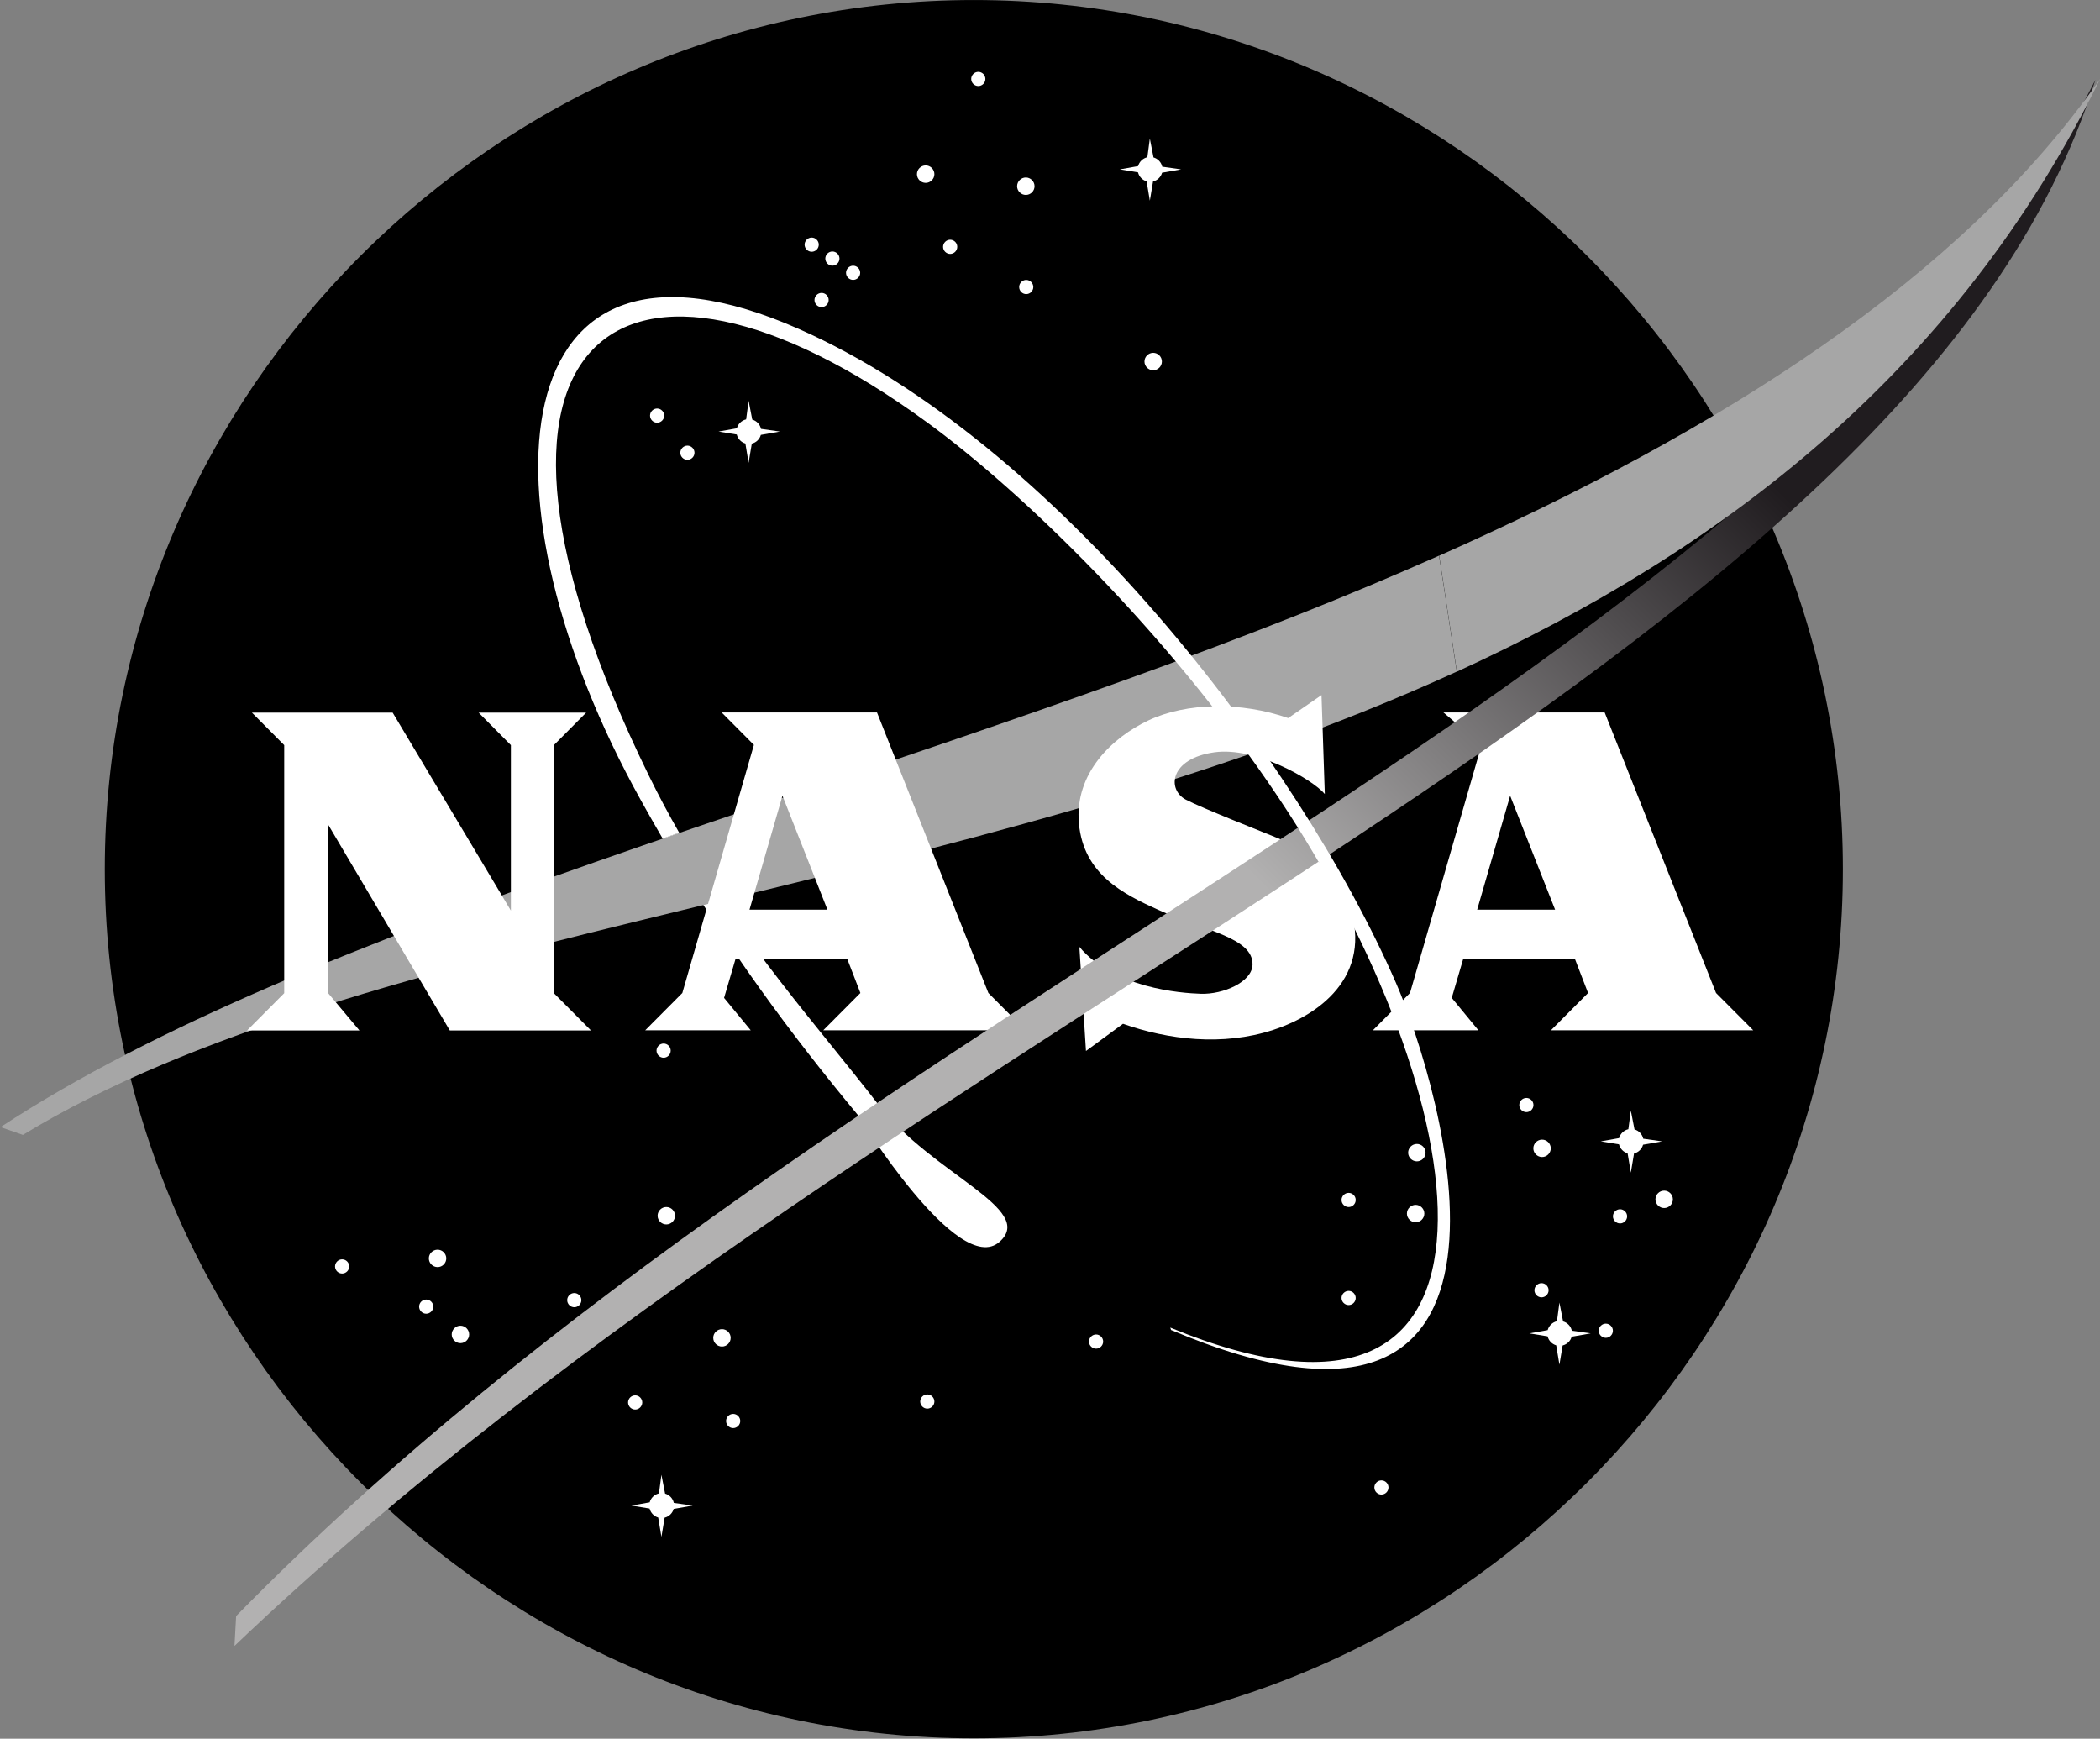 <?xml version="1.0" encoding="UTF-8"?>
<!-- Created with Inkscape (http://www.inkscape.org/) -->
<svg width="5908.4" height="4891.4" version="1.1" viewBox="0 0 5908.4 4891.4" xmlns="http://www.w3.org/2000/svg">
 <rect x="0" y="0" width="5908.4" height="4891.4" fill="#808080" stroke="none"/>
 <defs>
  <clipPath id="clipPath208">
   <path transform="translate(-474.91 -100.08)" d="m419.66 72.755h63.907v59.687h-63.907z"/>
  </clipPath>
  <clipPath id="clipPath210">
   <path transform="translate(-454.11 -119.26)" d="m419.66 72.755h63.907v59.687h-63.907z"/>
  </clipPath>
  <clipPath id="clipPath212">
   <path transform="translate(-455.3 -116.65)" d="m419.66 72.755h63.907v59.687h-63.907z"/>
  </clipPath>
  <clipPath id="clipPath214">
   <path transform="translate(-458.39 -112.4)" d="m419.66 72.755h63.907v59.687h-63.907z"/>
  </clipPath>
  <clipPath id="clipPath216">
   <path transform="translate(-453.42 -115.19)" d="m419.66 72.755h63.907v59.687h-63.907z"/>
  </clipPath>
  <clipPath id="clipPath218">
   <path transform="translate(-455.27 -114.21)" d="m419.66 72.755h63.907v59.687h-63.907z"/>
  </clipPath>
  <clipPath id="clipPath220">
   <path transform="translate(-452.87 -116.95)" d="m419.66 72.755h63.907v59.687h-63.907z"/>
  </clipPath>
  <clipPath id="clipPath222">
   <path transform="translate(-450.07 -115.24)" d="m419.66 72.755h63.907v59.687h-63.907z"/>
  </clipPath>
  <clipPath id="clipPath224">
   <path transform="translate(-450.57 -114.9)" d="m419.66 72.755h63.907v59.687h-63.907z"/>
  </clipPath>
  <clipPath id="clipPath226">
   <path transform="translate(-451.07 -114.55)" d="m419.66 72.755h63.907v59.687h-63.907z"/>
  </clipPath>
  <clipPath id="clipPath228">
   <path transform="translate(-450.31 -113.89)" d="m419.66 72.755h63.907v59.687h-63.907z"/>
  </clipPath>
  <clipPath id="clipPath230">
   <path transform="translate(-446.32 -111.09)" d="m419.66 72.755h63.907v59.687h-63.907z"/>
  </clipPath>
  <clipPath id="clipPath232">
   <path transform="translate(-447.06 -110.19)" d="m419.66 72.755h63.907v59.687h-63.907z"/>
  </clipPath>
  <clipPath id="clipPath234">
   <path transform="translate(-446.47 -95.683)" d="m419.66 72.755h63.907v59.687h-63.907z"/>
  </clipPath>
  <clipPath id="clipPath236">
   <path transform="translate(-446.58 -91.679)" d="m419.66 72.755h63.907v59.687h-63.907z"/>
  </clipPath>
  <clipPath id="clipPath238">
   <path transform="translate(-444.31 -89.631)" d="m419.66 72.755h63.907v59.687h-63.907z"/>
  </clipPath>
  <clipPath id="clipPath240">
   <path transform="translate(-441.58 -88.799)" d="m419.66 72.755h63.907v59.687h-63.907z"/>
  </clipPath>
  <clipPath id="clipPath242">
   <path transform="translate(-441.03 -90.649)" d="m419.66 72.755h63.907v59.687h-63.907z"/>
  </clipPath>
  <clipPath id="clipPath244">
   <path transform="translate(-440.71 -89.473)" d="m419.66 72.755h63.907v59.687h-63.907z"/>
  </clipPath>
  <clipPath id="clipPath246">
   <path transform="translate(-438.68 -90.45)" d="m419.66 72.755h63.907v59.687h-63.907z"/>
  </clipPath>
  <clipPath id="clipPath248">
   <path transform="translate(-445.79 -87.147)" d="m419.66 72.755h63.907v59.687h-63.907z"/>
  </clipPath>
  <clipPath id="clipPath250">
   <path transform="translate(-447.93 -88.719)" d="m419.66 72.755h63.907v59.687h-63.907z"/>
  </clipPath>
  <clipPath id="clipPath252">
   <path transform="translate(-448.17 -86.698)" d="m419.66 72.755h63.907v59.687h-63.907z"/>
  </clipPath>
  <clipPath id="clipPath254">
   <path transform="translate(-456.97 -88.627)" d="m419.66 72.755h63.907v59.687h-63.907z"/>
  </clipPath>
  <clipPath id="clipPath256">
   <path transform="translate(-452.87 -87.173)" d="m419.66 72.755h63.907v59.687h-63.907z"/>
  </clipPath>
  <clipPath id="clipPath258">
   <path transform="translate(-463.89 -85.085)" d="m419.66 72.755h63.907v59.687h-63.907z"/>
  </clipPath>
  <clipPath id="clipPath260">
   <path transform="translate(-464.79 -93.212)" d="m419.66 72.755h63.907v59.687h-63.907z"/>
  </clipPath>
  <clipPath id="clipPath262">
   <path transform="translate(-463.1 -92.063)" d="m419.66 72.755h63.907v59.687h-63.907z"/>
  </clipPath>
  <clipPath id="clipPath264">
   <path transform="translate(-464.76 -91.732)" d="m419.66 72.755h63.907v59.687h-63.907z"/>
  </clipPath>
  <clipPath id="clipPath266">
   <path transform="translate(-463.1 -89.684)" d="m419.66 72.755h63.907v59.687h-63.907z"/>
  </clipPath>
  <clipPath id="clipPath268">
   <path transform="translate(-467.41 -94.362)" d="m419.66 72.755h63.907v59.687h-63.907z"/>
  </clipPath>
  <clipPath id="clipPath270">
   <path transform="translate(-467.83 -93.318)" d="m419.66 72.755h63.907v59.687h-63.907z"/>
  </clipPath>
  <clipPath id="clipPath272">
   <path transform="translate(-470.79 -92.076)" d="m419.66 72.755h63.907v59.687h-63.907z"/>
  </clipPath>
  <clipPath id="clipPath274">
   <path transform="translate(-467.78 -89.869)" d="m419.66 72.755h63.907v59.687h-63.907z"/>
  </clipPath>
  <clipPath id="clipPath276">
   <path transform="translate(-469.68 -91.666)" d="m419.66 72.755h63.907v59.687h-63.907z"/>
  </clipPath>
  <clipPath id="clipPath278">
   <path transform="translate(-469.34 -88.891)" d="m419.66 72.755h63.907v59.687h-63.907z"/>
  </clipPath>
  <clipPath id="clipPath280">
   <path transform="translate(-457.81 -117.14)" d="m419.66 72.755h63.907v59.687h-63.907z"/>
  </clipPath>
  <clipPath id="clipPath282">
   <path transform="translate(-445.96 -84.724)" d="m419.66 72.755h63.907v59.687h-63.907z"/>
  </clipPath>
  <clipPath id="clipPath284">
   <path transform="translate(-467.76 -88.904)" d="m419.66 72.755h63.907v59.687h-63.907z"/>
  </clipPath>
  <clipPath id="clipPath286">
   <path transform="translate(-469.48 -93.566)" d="m419.66 72.755h63.907v59.687h-63.907z"/>
  </clipPath>
  <clipPath id="clipPath288">
   <path transform="translate(-448.08 -110.78)" d="m419.66 72.755h63.907v59.687h-63.907z"/>
  </clipPath>
  <clipPath id="clipPath290">
   <path transform="translate(-446.68 -100.97)" d="m419.66 72.755h63.907v59.687h-63.907z"/>
  </clipPath>
  <clipPath id="clipPath292">
   <path transform="translate(-465.55 -104.88)" d="m419.66 72.755h63.907v59.687h-63.907z"/>
  </clipPath>
  <clipPath id="clipPath294">
   <path transform="translate(-450.28 -99.102)" d="m419.66 72.755h63.907v59.687h-63.907z"/>
  </clipPath>
  <clipPath id="clipPath296">
   <path transform="translate(-467.94 -99.102)" d="m419.66 72.755h63.907v59.687h-63.907z"/>
  </clipPath>
  <clipPath id="clipPath298">
   <path transform="translate(-442.59 -99.084)" d="m419.66 72.755h63.907v59.687h-63.907z"/>
  </clipPath>
  <clipPath id="clipPath300">
   <path transform="translate(-462.34 -101.91)" d="m419.66 72.755h63.907v59.687h-63.907z"/>
  </clipPath>
  <linearGradient id="linearGradient303" x2=".787" gradientTransform="matrix(42.043 42.043 9.446 -9.446 435.04 81.762)" gradientUnits="userSpaceOnUse">
   <stop style="stop-color:#b2b1b1" offset="0"/>
   <stop style="stop-color:#b2b1b1" offset=".53"/>
   <stop style="stop-color:#b2b1b1" offset=".663"/>
   <stop style="stop-color:#201c1f" offset="1"/>
  </linearGradient>
  <clipPath id="clipPath305">
   <path transform="translate(-446.28 -100.83)" d="m419.66 72.755h63.907v59.687h-63.907z"/>
  </clipPath>
  <clipPath id="clipPath307">
   <path transform="translate(-465.12 -107.69)" d="m419.66 72.755h63.907v59.687h-63.907z"/>
  </clipPath>
 </defs>
 <g transform="translate(2346.6 1523.1)">
  <g transform="matrix(86.972 0 0 86.972 -52234 -79314)" style="stroke-width:.011">
   <path transform="matrix(1.333 0 0 -1.333 633.22 922.55)" d="m0 0c0-11.569-9.522-21.091-21.091-21.091-11.568 0-21.09 9.522-21.09 21.091s9.522 21.09 21.09 21.09c11.569 0 21.091-9.521 21.091-21.09" clip-path="url(#clipPath208)"/>
   <path transform="matrix(1.333 0 0 -1.333 605.48 896.99)" d="m0 0c0-0.094-0.078-0.172-0.172-0.172s-0.172 0.078-0.172 0.172 0.078 0.172 0.172 0.172 0.172-0.078 0.172-0.172" clip-path="url(#clipPath210)" style="fill:#fff"/>
   <path transform="matrix(1.333 0 0 -1.333 607.07 900.46)" d="m0 0c0-0.116-0.095-0.211-0.211-0.211s-0.212 0.095-0.212 0.211 0.096 0.212 0.212 0.212 0.211-0.096 0.211-0.212" clip-path="url(#clipPath212)" style="fill:#fff"/>
   <path transform="matrix(1.333 0 0 -1.333 611.19 906.13)" d="m0 0c0-0.116-0.095-0.211-0.211-0.211s-0.212 0.095-0.212 0.211 0.096 0.211 0.212 0.211 0.211-0.095 0.211-0.211" clip-path="url(#clipPath214)" style="fill:#fff"/>
   <path transform="matrix(1.333 0 0 -1.333 604.57 902.42)" d="m0 0c0-0.094-0.077-0.172-0.172-0.172-0.094 0-0.172 0.078-0.172 0.172s0.078 0.172 0.172 0.172c0.095 0 0.172-0.078 0.172-0.172" clip-path="url(#clipPath216)" style="fill:#fff"/>
   <path transform="matrix(1.333 0 0 -1.333 607.03 903.72)" d="m0 0c0-0.094-0.078-0.172-0.172-0.172s-0.171 0.078-0.171 0.172 0.077 0.172 0.171 0.172 0.172-0.078 0.172-0.172" clip-path="url(#clipPath218)" style="fill:#fff"/>
   <path transform="matrix(1.333 0 0 -1.333 603.83 900.07)" d="m0 0c0-0.116-0.095-0.211-0.211-0.211s-0.212 0.095-0.212 0.211 0.096 0.212 0.212 0.212 0.211-0.096 0.211-0.212" clip-path="url(#clipPath220)" style="fill:#fff"/>
   <path transform="matrix(1.333 0 0 -1.333 600.09 902.35)" d="m0 0c0-0.094-0.078-0.172-0.172-0.172s-0.172 0.078-0.172 0.172 0.078 0.172 0.172 0.172 0.172-0.078 0.172-0.172" clip-path="url(#clipPath222)" style="fill:#fff"/>
   <path transform="matrix(1.333 0 0 -1.333 600.76 902.8)" d="m0 0c0-0.094-0.078-0.172-0.172-0.172s-0.172 0.078-0.172 0.172 0.078 0.172 0.172 0.172 0.172-0.078 0.172-0.172" clip-path="url(#clipPath224)" style="fill:#fff"/>
   <path transform="matrix(1.333 0 0 -1.333 601.43 903.26)" d="m0 0c0-0.094-0.078-0.172-0.172-0.172s-0.172 0.078-0.172 0.172 0.078 0.172 0.172 0.172 0.172-0.078 0.172-0.172" clip-path="url(#clipPath226)" style="fill:#fff"/>
   <path transform="matrix(1.333 0 0 -1.333 600.41 904.14)" d="m0 0c0-0.094-0.078-0.172-0.172-0.172s-0.172 0.078-0.172 0.172 0.078 0.172 0.172 0.172 0.172-0.078 0.172-0.172" clip-path="url(#clipPath228)" style="fill:#fff"/>
   <path transform="matrix(1.333 0 0 -1.333 595.09 907.88)" d="m0 0c0-0.094-0.078-0.172-0.172-0.172s-0.172 0.078-0.172 0.172 0.078 0.172 0.172 0.172 0.172-0.078 0.172-0.172" clip-path="url(#clipPath230)" style="fill:#fff"/>
   <path transform="matrix(1.333 0 0 -1.333 596.07 909.08)" d="m0 0c0-0.094-0.078-0.172-0.172-0.172s-0.172 0.078-0.172 0.172 0.078 0.172 0.172 0.172 0.172-0.078 0.172-0.172" clip-path="url(#clipPath232)" style="fill:#fff"/>
   <path transform="matrix(1.333 0 0 -1.333 595.3 928.42)" d="m0 0c0-0.094-0.078-0.172-0.172-0.172s-0.172 0.078-0.172 0.172 0.078 0.172 0.172 0.172 0.172-0.078 0.172-0.172" clip-path="url(#clipPath234)" style="fill:#fff"/>
   <path transform="matrix(1.333 0 0 -1.333 595.44 933.76)" d="m0 0c0-0.116-0.095-0.211-0.211-0.211s-0.212 0.095-0.212 0.211 0.096 0.211 0.212 0.211 0.211-0.095 0.211-0.211" clip-path="url(#clipPath236)" style="fill:#fff"/>
   <path transform="matrix(1.333 0 0 -1.333 592.41 936.49)" d="m0 0c0-0.094-0.078-0.172-0.172-0.172s-0.172 0.078-0.172 0.172 0.078 0.172 0.172 0.172 0.172-0.078 0.172-0.172" clip-path="url(#clipPath238)" style="fill:#fff"/>
   <path transform="matrix(1.333 0 0 -1.333 588.78 937.6)" d="m0 0c0-0.116-0.095-0.211-0.211-0.211s-0.212 0.095-0.212 0.211 0.096 0.212 0.212 0.212 0.211-0.096 0.211-0.212" clip-path="url(#clipPath240)" style="fill:#fff"/>
   <path transform="matrix(1.333 0 0 -1.333 588.04 935.14)" d="m0 0c0-0.116-0.095-0.211-0.211-0.211s-0.212 0.095-0.212 0.211 0.096 0.211 0.212 0.211 0.211-0.095 0.211-0.211" clip-path="url(#clipPath242)" style="fill:#fff"/>
   <path transform="matrix(1.333 0 0 -1.333 587.62 936.7)" d="m0 0c0-0.094-0.078-0.172-0.172-0.172s-0.172 0.078-0.172 0.172 0.078 0.172 0.172 0.172 0.172-0.078 0.172-0.172" clip-path="url(#clipPath244)" style="fill:#fff"/>
   <path transform="matrix(1.333 0 0 -1.333 584.9 935.4)" d="m0 0c0-0.094-0.078-0.172-0.172-0.172s-0.172 0.078-0.172 0.172 0.078 0.172 0.172 0.172 0.172-0.078 0.172-0.172" clip-path="url(#clipPath246)" style="fill:#fff"/>
   <path transform="matrix(1.333 0 0 -1.333 594.38 939.8)" d="m0 0c0-0.094-0.078-0.172-0.172-0.172s-0.172 0.078-0.172 0.172 0.078 0.172 0.172 0.172 0.172-0.078 0.172-0.172" clip-path="url(#clipPath248)" style="fill:#fff"/>
   <path transform="matrix(1.333 0 0 -1.333 597.24 937.71)" d="m0 0c0-0.116-0.095-0.211-0.211-0.211s-0.212 0.095-0.212 0.211 0.096 0.211 0.212 0.211 0.211-0.095 0.211-0.211" clip-path="url(#clipPath250)" style="fill:#fff"/>
   <path transform="matrix(1.333 0 0 -1.333 597.55 940.4)" d="m0 0c0-0.094-0.078-0.172-0.172-0.172s-0.172 0.078-0.172 0.172 0.078 0.172 0.172 0.172 0.172-0.078 0.172-0.172" clip-path="url(#clipPath252)" style="fill:#fff"/>
   <path transform="matrix(1.333 0 0 -1.333 609.29 937.83)" d="m0 0c0-0.094-0.078-0.172-0.172-0.172s-0.172 0.078-0.172 0.172 0.078 0.172 0.172 0.172 0.172-0.078 0.172-0.172" clip-path="url(#clipPath254)" style="fill:#fff"/>
   <path transform="matrix(1.333 0 0 -1.333 603.83 939.77)" d="m0 0c0-0.094-0.078-0.172-0.172-0.172s-0.172 0.078-0.172 0.172 0.078 0.172 0.172 0.172 0.172-0.078 0.172-0.172" clip-path="url(#clipPath256)" style="fill:#fff"/>
   <path transform="matrix(1.333 0 0 -1.333 618.52 942.55)" d="m0 0c0-0.094-0.077-0.172-0.172-0.172-0.094 0-0.171 0.078-0.171 0.172s0.077 0.172 0.171 0.172c0.095 0 0.172-0.078 0.172-0.172" clip-path="url(#clipPath258)" style="fill:#fff"/>
   <path transform="matrix(1.333 0 0 -1.333 619.72 931.72)" d="m0 0c0-0.116-0.095-0.211-0.211-0.211s-0.212 0.095-0.212 0.211 0.096 0.211 0.212 0.211 0.211-0.095 0.211-0.211" clip-path="url(#clipPath260)" style="fill:#fff"/>
   <path transform="matrix(1.333 0 0 -1.333 617.46 933.25)" d="m0 0c0-0.094-0.078-0.172-0.172-0.172s-0.172 0.078-0.172 0.172 0.078 0.172 0.172 0.172 0.172-0.078 0.172-0.172" clip-path="url(#clipPath262)" style="fill:#fff"/>
   <path transform="matrix(1.333 0 0 -1.333 619.68 933.69)" d="m0 0c0-0.116-0.095-0.211-0.211-0.211s-0.212 0.095-0.212 0.211 0.096 0.211 0.212 0.211 0.211-0.095 0.211-0.211" clip-path="url(#clipPath264)" style="fill:#fff"/>
   <path transform="matrix(1.333 0 0 -1.333 617.46 936.42)" d="m0 0c0-0.094-0.078-0.172-0.172-0.172s-0.172 0.078-0.172 0.172 0.078 0.172 0.172 0.172 0.172-0.078 0.172-0.172" clip-path="url(#clipPath266)" style="fill:#fff"/>
   <path transform="matrix(1.333 0 0 -1.333 623.21 930.18)" d="m0 0c0-0.094-0.077-0.172-0.172-0.172-0.094 0-0.172 0.078-0.172 0.172s0.078 0.172 0.172 0.172c0.095 0 0.172-0.078 0.172-0.172" clip-path="url(#clipPath268)" style="fill:#fff"/>
   <path transform="matrix(1.333 0 0 -1.333 623.77 931.58)" d="m0 0c0-0.116-0.095-0.211-0.211-0.211s-0.212 0.095-0.212 0.211 0.096 0.211 0.212 0.211 0.211-0.095 0.211-0.211" clip-path="url(#clipPath270)" style="fill:#fff"/>
   <path transform="matrix(1.333 0 0 -1.333 627.72 933.23)" d="m0 0c0-0.116-0.095-0.211-0.211-0.211s-0.212 0.095-0.212 0.211 0.096 0.211 0.212 0.211 0.211-0.095 0.211-0.211" clip-path="url(#clipPath272)" style="fill:#fff"/>
   <path transform="matrix(1.333 0 0 -1.333 623.7 936.17)" d="m0 0c0-0.094-0.078-0.172-0.172-0.172s-0.172 0.078-0.172 0.172 0.078 0.172 0.172 0.172 0.172-0.078 0.172-0.172" clip-path="url(#clipPath274)" style="fill:#fff"/>
   <path transform="matrix(1.333 0 0 -1.333 626.24 933.78)" d="m0 0c0-0.094-0.078-0.172-0.172-0.172s-0.172 0.078-0.172 0.172 0.078 0.172 0.172 0.172 0.172-0.078 0.172-0.172" clip-path="url(#clipPath276)" style="fill:#fff"/>
   <path transform="matrix(1.333 0 0 -1.333 625.78 937.48)" d="m0 0c0-0.094-0.078-0.172-0.172-0.172s-0.172 0.078-0.172 0.172 0.078 0.172 0.172 0.172 0.172-0.078 0.172-0.172" clip-path="url(#clipPath278)" style="fill:#fff"/>
   <path transform="matrix(1.333 0 0 -1.333 610.42 899.81)" d="m0 0c0.029 0.107 0.116 0.191 0.225 0.216l0.06 0.452 0.089-0.457c0.106-0.03 0.188-0.117 0.212-0.225l0.458-0.065-0.462-0.081c-0.029-0.105-0.113-0.186-0.219-0.212l-0.078-0.466-0.078 0.469c-0.103 0.03-0.183 0.114-0.209 0.218l-0.442 0.072z" clip-path="url(#clipPath280)" style="fill:#fff"/>
   <path transform="matrix(1.333 0 0 -1.333 594.62 943.03)" d="m0 0c0.029 0.107 0.116 0.191 0.225 0.216l0.06 0.452 0.089-0.457c0.106-0.03 0.188-0.116 0.212-0.225l0.458-0.065-0.462-0.081c-0.029-0.105-0.113-0.186-0.219-0.212l-0.078-0.466-0.078 0.469c-0.103 0.03-0.183 0.114-0.209 0.218l-0.442 0.072z" clip-path="url(#clipPath282)" style="fill:#fff"/>
   <path transform="matrix(1.333 0 0 -1.333 623.67 937.46)" d="m0 0c0.029 0.107 0.116 0.191 0.225 0.216l0.06 0.452 0.089-0.457c0.106-0.03 0.188-0.116 0.212-0.225l0.458-0.065-0.462-0.081c-0.029-0.105-0.113-0.186-0.219-0.212l-0.078-0.466-0.078 0.469c-0.103 0.03-0.183 0.114-0.209 0.218l-0.442 0.072z" clip-path="url(#clipPath284)" style="fill:#fff"/>
   <path transform="matrix(1.333 0 0 -1.333 625.98 931.25)" d="m0 0c0.029 0.107 0.116 0.191 0.225 0.216l0.06 0.452 0.089-0.457c0.106-0.03 0.188-0.117 0.212-0.225l0.458-0.065-0.462-0.081c-0.029-0.105-0.113-0.186-0.219-0.212l-0.078-0.466-0.078 0.469c-0.103 0.03-0.183 0.114-0.209 0.218l-0.442 0.072z" clip-path="url(#clipPath286)" style="fill:#fff"/>
   <path transform="matrix(1.333 0 0 -1.333 597.44 908.29)" d="m0 0c0.029 0.108 0.116 0.191 0.225 0.216l0.06 0.452 0.089-0.457c0.106-0.03 0.188-0.116 0.212-0.225l0.458-0.065-0.462-0.081c-0.029-0.105-0.113-0.186-0.219-0.212l-0.078-0.466-0.078 0.469c-0.103 0.03-0.183 0.114-0.209 0.218l-0.442 0.072z" clip-path="url(#clipPath288)" style="fill:#fff"/>
   <path transform="matrix(1.333 0 0 -1.333 595.58 921.37)" d="m0 0c1.558-2.722 3.374-4.714 4.837-6.607 1.299-1.68 3.828-2.521 2.937-3.318-1.004-0.899-3.436 3.066-3.436 3.066-1.615 1.948-3.162 4.015-4.74 6.719z" clip-path="url(#clipPath290)" style="fill:#fff"/>
   <path transform="matrix(1.333 0 0 -1.333 620.73 916.16)" d="m0 0c-11.946-5.467-26.542-6.215-34.799-11.242l-0.542 0.189c7.529 4.944 20.667 8.136 31.489 12.432 1.161 0.461 2.304 0.939 3.422 1.435" clip-path="url(#clipPath292)" style="fill:#a6a6a6"/>
   <path transform="matrix(1.333 0 0 -1.333 600.37 923.86)" d="m0 0-1.091 2.764-0.8-2.764zm-2.567 4.785h3.77l2.703-6.807 0.901-0.905h-4.908l0.901 0.905-0.32 0.83h-2.709l-0.279-0.949 0.647-0.786h-2.561l0.901 0.905 1.737 6.02z" clip-path="url(#clipPath294)" style="fill:#fff"/>
   <path transform="matrix(1.333 0 0 -1.333 623.91 923.86)" d="m0 0-1.091 2.764-0.8-2.764zm-2.71 4.785h3.913l2.703-6.807 0.902-0.905h-4.909l0.901 0.905-0.32 0.83h-2.709l-0.279-0.949 0.647-0.786h-2.561l0.901 0.905 1.737 6.02z" clip-path="url(#clipPath296)" style="fill:#fff"/>
   <path transform="matrix(1.333 0 0 -1.333 590.13 923.89)" d="m0 0v4.015l-0.782 0.788h2.608l-0.783-0.788v-6.019l0.901-0.905h-3.426l-2.952 4.994v-4.089l0.759-0.905h-2.727l0.901 0.905v6.019l-0.783 0.788h3.415z" clip-path="url(#clipPath298)" style="fill:#fff"/>
   <path transform="matrix(1.333 0 0 -1.333 616.46 920.12)" d="m0 0-0.08 2.401-0.808-0.558c-1.139 0.398-2.464 0.383-3.394-0.057-0.865-0.409-1.799-1.274-1.685-2.503s1.066-1.704 1.924-2.093c1.105-0.501 2.307-0.67 2.289-1.331-0.011-0.421-0.71-0.723-1.252-0.706-0.496 0.016-2.107 0.137-2.95 1.138l0.16-2.526 0.899 0.66c1.094-0.387 2.418-0.549 3.644-0.149 1.218 0.397 2.499 1.416 1.788 3.198-0.306 0.767-1.148 1.239-1.65 1.445-0.46 0.188-1.864 0.74-2.256 0.944-0.458 0.239-0.406 0.996 0.695 1.15 0.998 0.139 2.38-0.66 2.676-1.013" clip-path="url(#clipPath300)" style="fill:#fff"/>
   <path transform="matrix(1.333 0 0 -1.333 0 1056)" d="m436.04 81.989-0.04-0.725c16.585 15.803 40.665 23.693 45.161 38-7.466-14.715-30.002-21.844-45.121-37.275" style="fill:url(#linearGradient303)"/>
   <path transform="matrix(1.333 0 0 -1.333 595.04 921.56)" d="m0 0c-0.177 0.303-0.354 0.615-0.532 0.935-4.031 7.251-3.45 14.652 3.845 11.427 6.191-2.736 12.104-10.413 14.483-15.864 1.102-2.527 4.056-12.441-5.458-8.423l-0.019 0.058c8.986-3.701 7.433 5.676 2.623 12.865-2.722 4.067-6.272 7.456-8.511 9.091-7.453 5.445-11.998 2.115-6.765-8.563 0.236-0.483 0.483-0.944 0.736-1.386z" clip-path="url(#clipPath305)" style="fill:#fff"/>
   <path transform="matrix(1.333 0 0 -1.333 620.16 912.41)" d="m0 0c6.797 3.017 12.665 6.724 16.04 11.569-3.49-7.11-9.164-11.434-15.61-14.383" clip-path="url(#clipPath307)" style="fill:#a6a6a6"/>
  </g>
 </g>
</svg>
